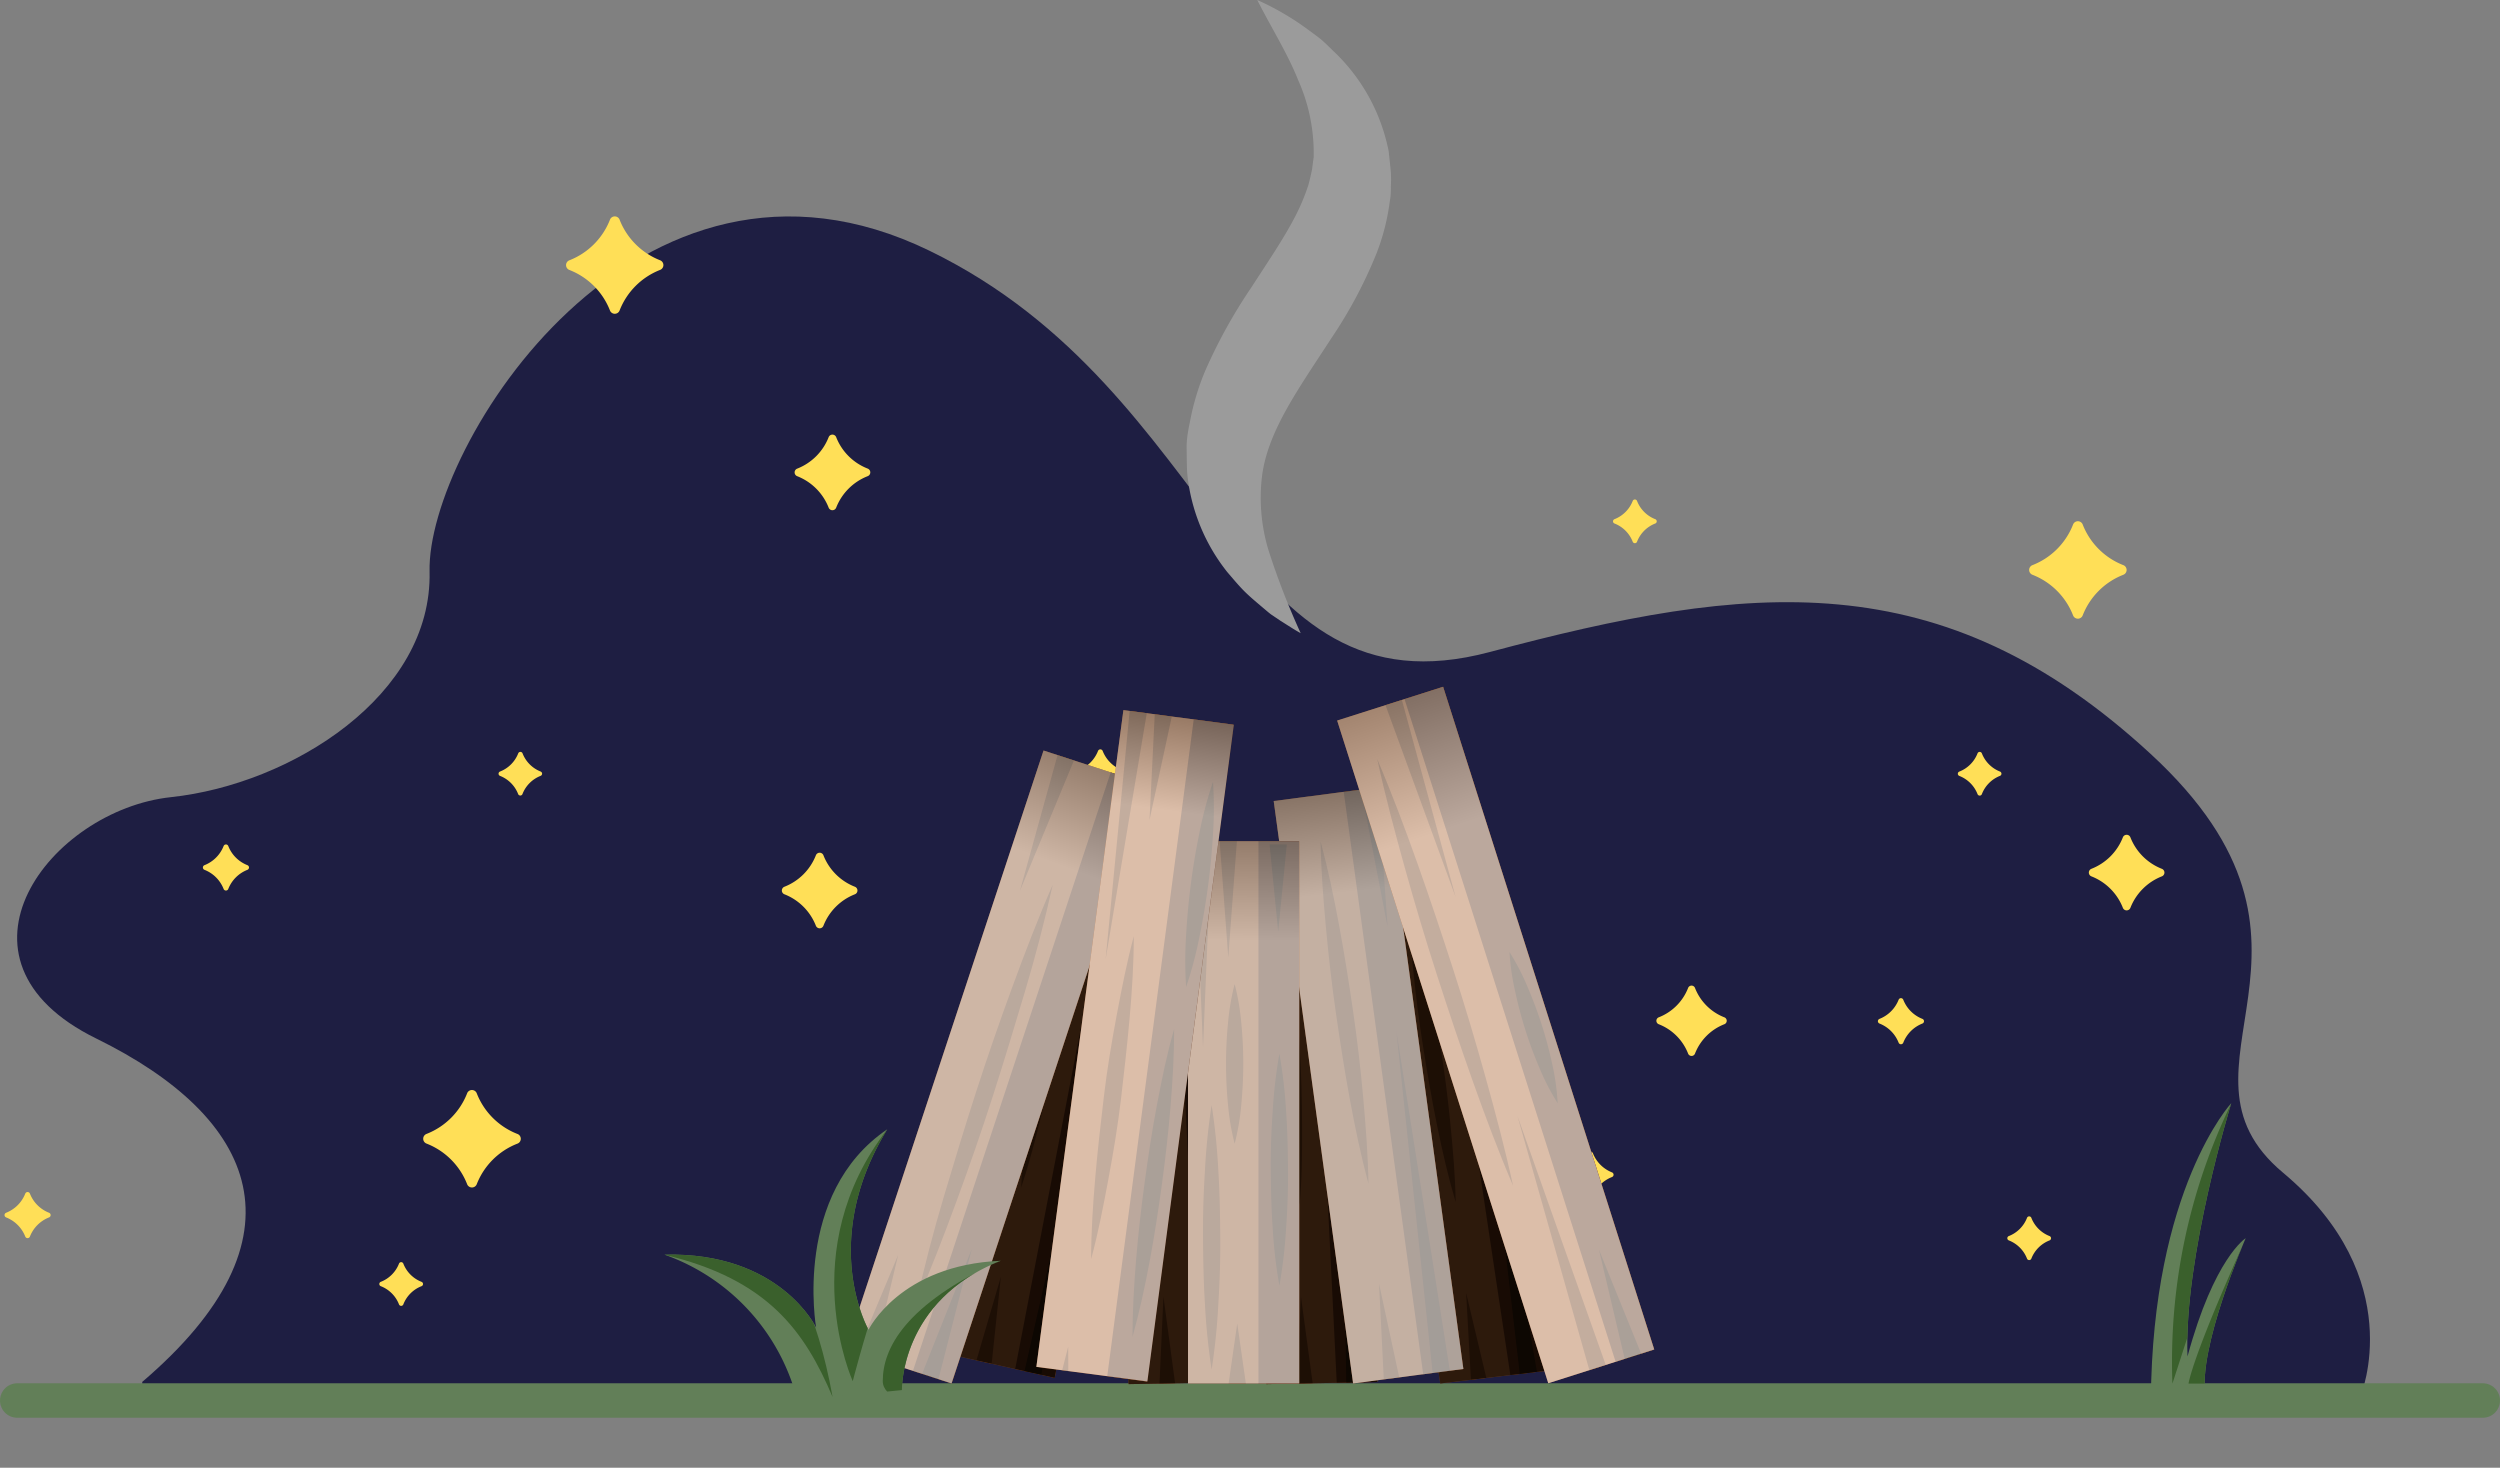 <svg xmlns="http://www.w3.org/2000/svg" xmlns:xlink="http://www.w3.org/1999/xlink" viewBox="0 0 290 170.26"><rect x="0" y="0" width="290" height="170.26" fill="#808080" stroke="none"/><defs><style>.cls-1,.cls-5{fill:none;}.cls-2{isolation:isolate;}.cls-3{fill:#ffdf57;}.cls-4{fill:#1e1e42;}.cls-5{stroke:#627f58;stroke-linecap:round;stroke-linejoin:round;stroke-width:4px;}.cls-6{clip-path:url(#clip-path);}.cls-7{fill:#627f58;}.cls-8{fill:#3a602c;}.cls-9{clip-path:url(#clip-path-2);}.cls-10{fill:#ab612e;}.cls-11{fill:#5b2b10;}.cls-12{fill:#6e3814;}.cls-13{fill:#301806;}.cls-14{opacity:0.35;}.cls-14,.cls-23{mix-blend-mode:multiply;}.cls-15,.cls-21,.cls-24,.cls-25,.cls-27,.cls-29{opacity:0.59;mix-blend-mode:color-burn;}.cls-16{clip-path:url(#clip-path-3);}.cls-17{clip-path:url(#clip-path-4);}.cls-18{clip-path:url(#clip-path-5);}.cls-19{fill:#9b9b9b;}.cls-20{clip-path:url(#clip-path-6);}.cls-21{fill:url(#White_Black);}.cls-22{clip-path:url(#clip-path-7);}.cls-23{opacity:0.2;}.cls-24{fill:url(#White_Black-2);}.cls-25{fill:url(#White_Black-3);}.cls-26{clip-path:url(#clip-path-8);}.cls-27{fill:url(#White_Black-4);}.cls-28{clip-path:url(#clip-path-9);}.cls-29{fill:url(#White_Black-5);}.cls-30{clip-path:url(#clip-path-10);}</style><clipPath id="clip-path"><path class="cls-1" d="M260.5,143.63s-3.65,2.27-6.75,13.72c-.44-11.48,5.08-29.39,5.08-29.39s-9.17,9.92-9.33,34.5c0,0-.67.42,5-.05-.05-.17-.1-.35-.14-.53h1.48C254.92,156.38,260.5,143.63,260.5,143.63Z"/></clipPath><clipPath id="clip-path-2"><polygon class="cls-1" points="157.85 99.11 167.07 160.48 179.86 158.95 170.65 97.58 157.85 99.11"/></clipPath><clipPath id="clip-path-3"><polygon class="cls-1" points="143.8 98.58 146.88 160.56 159.76 160.31 156.68 98.33 143.8 98.58"/></clipPath><clipPath id="clip-path-4"><polygon class="cls-1" points="127.85 98.58 130.92 160.56 143.8 160.31 140.73 98.33 127.85 98.58"/></clipPath><clipPath id="clip-path-5"><polygon class="cls-1" points="121.5 96.08 109.77 157.02 122.34 159.83 134.07 98.89 121.5 96.08"/></clipPath><clipPath id="clip-path-6"><polygon class="cls-1" points="147.75 92.92 156.96 160.48 169.75 158.8 160.54 91.24 147.75 92.92"/></clipPath><linearGradient id="White_Black" x1="156.22" y1="103.59" x2="152.94" y2="74.7" gradientUnits="userSpaceOnUse"><stop offset="0" stop-color="#fff"/><stop offset="1"/></linearGradient><clipPath id="clip-path-7"><rect class="cls-1" x="137.81" y="97.58" width="14.68" height="62.9"/></clipPath><linearGradient id="White_Black-2" x1="143.55" y1="109.19" x2="143.82" y2="79.02" xlink:href="#White_Black"/><linearGradient id="White_Black-3" x1="169.59" y1="61.21" x2="159.3" y2="20.37" gradientTransform="translate(22.17 -2.81) rotate(13.3)" xlink:href="#White_Black"/><clipPath id="clip-path-8"><polygon class="cls-1" points="121.05 87.06 98.11 156.49 110.38 160.48 133.32 91.06 121.05 87.06"/></clipPath><linearGradient id="White_Black-4" x1="123.25" y1="144.96" x2="131.64" y2="113.25" gradientTransform="translate(14.8 -54.86) rotate(5.32)" xlink:href="#White_Black"/><clipPath id="clip-path-9"><rect class="cls-1" x="94.11" y="114.08" width="76.86" height="14.68" transform="translate(-5.24 236.87) rotate(-82.45)"/></clipPath><linearGradient id="White_Black-5" x1="134.47" y1="93.98" x2="137.69" y2="69.98" gradientTransform="translate(-14.7 18.11) rotate(-7.5)" xlink:href="#White_Black"/><clipPath id="clip-path-10"><path class="cls-1" d="M92.5,162.46a24.24,24.24,0,0,0-15.42-16.92C90.5,145.21,94.67,154,94.67,154s-2.75-15.54,8.25-23c-8,13.1-2.17,23.25-2.17,23.25s3.63-7.5,15.33-8c-11.71,4.63-11.46,15-11.46,15Z"/></clipPath></defs><title>bonfire</title><g class="cls-2"><g id="Layer_2" data-name="Layer 2"><g id="Layer_1-2" data-name="Layer 1"><path class="cls-3" d="M88.19,140.68A3.93,3.93,0,0,1,86,138.46a.29.29,0,0,0-.54,0,3.93,3.93,0,0,1-2.22,2.22.29.29,0,0,0,0,.54,3.93,3.93,0,0,1,2.22,2.22.29.29,0,0,0,.54,0,3.93,3.93,0,0,1,2.22-2.22A.29.29,0,0,0,88.19,140.68Z"/><path class="cls-4" d="M16.5,160.3c19.57-16.71,13.33-30.67-5.33-39.83s-5.34-26.5,8.66-28,30.34-11.83,30-26.17,24-53.75,58-37.21,35,54.54,65,46.54S225.12,65,249.48,87.46s.69,36.32,15.36,48.58,9,25.84,9,25.84l-257.33.75Z"/><line class="cls-5" x1="2" y1="162.46" x2="288" y2="162.46"/><g class="cls-6"><path class="cls-7" d="M260.5,143.63s-3.65,2.27-6.75,13.72c-.44-11.48,5.08-29.39,5.08-29.39s-9.17,9.92-9.33,34.5c0,0-.67.42,5-.05-.05-.17-.1-.35-.14-.53h1.48C254.92,156.38,260.5,143.63,260.5,143.63Z"/><path class="cls-8" d="M258.83,128A68.63,68.63,0,0,0,252,160.5l6.87-21.19h2.94s5.07-9.74-1.28,4.32-6.66,16.87-6.66,16.87h6.66l5.09-17.69s3.5-5,3.31-5.75-6.62-8.06-6.62-8.06Z"/></g><path class="cls-3" d="M100.66,54.36A6.44,6.44,0,0,1,97,50.72a.47.47,0,0,0-.88,0,6.44,6.44,0,0,1-3.64,3.64.47.47,0,0,0,0,.88,6.44,6.44,0,0,1,3.64,3.64.47.47,0,0,0,.88,0,6.44,6.44,0,0,1,3.64-3.64A.47.47,0,0,0,100.66,54.36Z"/><path class="cls-3" d="M250.77,100.78a6.44,6.44,0,0,1-3.64-3.64.47.47,0,0,0-.88,0,6.44,6.44,0,0,1-3.64,3.64.47.47,0,0,0,0,.88,6.44,6.44,0,0,1,3.64,3.64.47.47,0,0,0,.88,0,6.44,6.44,0,0,1,3.64-3.64A.47.47,0,0,0,250.77,100.78Z"/><path class="cls-3" d="M99.16,102.86a6.44,6.44,0,0,1-3.64-3.64.47.47,0,0,0-.88,0A6.44,6.44,0,0,1,91,102.86a.47.47,0,0,0,0,.88,6.44,6.44,0,0,1,3.64,3.64.47.47,0,0,0,.88,0,6.44,6.44,0,0,1,3.64-3.64A.47.47,0,0,0,99.16,102.86Z"/><path class="cls-3" d="M60,131.53a8.29,8.29,0,0,1-4.69-4.69.6.6,0,0,0-1.13,0,8.29,8.29,0,0,1-4.69,4.69.6.6,0,0,0,0,1.13,8.29,8.29,0,0,1,4.69,4.69.6.6,0,0,0,1.13,0A8.29,8.29,0,0,1,60,132.67.6.6,0,0,0,60,131.53Z"/><path class="cls-3" d="M76.57,30.19a8.29,8.29,0,0,1-4.69-4.69.6.6,0,0,0-1.13,0,8.29,8.29,0,0,1-4.69,4.69.6.6,0,0,0,0,1.13A8.29,8.29,0,0,1,70.75,36a.6.6,0,0,0,1.13,0,8.29,8.29,0,0,1,4.69-4.69A.6.6,0,0,0,76.57,30.19Z"/><path class="cls-3" d="M246.29,65.55a8.29,8.29,0,0,1-4.69-4.69.6.6,0,0,0-1.13,0,8.29,8.29,0,0,1-4.69,4.69.6.6,0,0,0,0,1.13,8.29,8.29,0,0,1,4.69,4.69.6.6,0,0,0,1.13,0,8.29,8.29,0,0,1,4.69-4.69A.6.6,0,0,0,246.29,65.55Z"/><path class="cls-3" d="M114.41,125a3.71,3.71,0,0,1-2.1-2.1.27.27,0,0,0-.51,0,3.71,3.71,0,0,1-2.1,2.1.27.27,0,0,0,0,.51,3.71,3.71,0,0,1,2.1,2.1.27.27,0,0,0,.51,0,3.71,3.71,0,0,1,2.1-2.1A.27.27,0,0,0,114.41,125Z"/><path class="cls-3" d="M237.74,143.38a3.71,3.71,0,0,1-2.1-2.1.27.27,0,0,0-.51,0,3.71,3.71,0,0,1-2.1,2.1.27.27,0,0,0,0,.51,3.71,3.71,0,0,1,2.1,2.1.27.27,0,0,0,.51,0,3.71,3.71,0,0,1,2.1-2.1A.27.27,0,0,0,237.74,143.38Z"/><path class="cls-3" d="M48.89,148.69a3.71,3.71,0,0,1-2.1-2.1.27.27,0,0,0-.51,0,3.71,3.71,0,0,1-2.1,2.1.27.27,0,0,0,0,.51,3.71,3.71,0,0,1,2.1,2.1.27.27,0,0,0,.51,0,3.71,3.71,0,0,1,2.1-2.1A.27.27,0,0,0,48.89,148.69Z"/><path class="cls-3" d="M62.72,89.5a3.71,3.71,0,0,1-2.1-2.1.27.27,0,0,0-.51,0A3.71,3.71,0,0,1,58,89.5.27.27,0,0,0,58,90a3.71,3.71,0,0,1,2.1,2.1.27.27,0,0,0,.51,0,3.71,3.71,0,0,1,2.1-2.1A.27.27,0,0,0,62.72,89.5Z"/><path class="cls-3" d="M170.44,92a3.71,3.71,0,0,1-2.1-2.1.27.27,0,0,0-.51,0,3.71,3.71,0,0,1-2.1,2.1.27.27,0,0,0,0,.51,3.71,3.71,0,0,1,2.1,2.1.27.27,0,0,0,.51,0,3.71,3.71,0,0,1,2.1-2.1A.27.27,0,0,0,170.44,92Z"/><path class="cls-3" d="M232,89.5a3.71,3.71,0,0,1-2.1-2.1.27.27,0,0,0-.51,0,3.71,3.71,0,0,1-2.1,2.1.27.27,0,0,0,0,.51,3.71,3.71,0,0,1,2.1,2.1.27.27,0,0,0,.51,0A3.71,3.71,0,0,1,232,90,.27.27,0,0,0,232,89.5Z"/><path class="cls-3" d="M192,60.22a3.71,3.71,0,0,1-2.1-2.1.27.27,0,0,0-.51,0,3.71,3.71,0,0,1-2.1,2.1.27.27,0,0,0,0,.51,3.71,3.71,0,0,1,2.1,2.1.27.27,0,0,0,.51,0,3.71,3.71,0,0,1,2.1-2.1A.27.27,0,0,0,192,60.22Z"/><path class="cls-3" d="M200,118a6,6,0,0,1-3.37-3.37.43.43,0,0,0-.82,0,6,6,0,0,1-3.37,3.37.43.43,0,0,0,0,.82,6,6,0,0,1,3.37,3.37.43.43,0,0,0,.82,0,6,6,0,0,1,3.37-3.37A.43.43,0,0,0,200,118Z"/><path class="cls-3" d="M130.13,89.33a3.93,3.93,0,0,1-2.22-2.22.29.29,0,0,0-.54,0,3.93,3.93,0,0,1-2.22,2.22.29.29,0,0,0,0,.54,3.93,3.93,0,0,1,2.22,2.22.29.29,0,0,0,.54,0,3.93,3.93,0,0,1,2.22-2.22A.29.29,0,0,0,130.13,89.33Z"/><path class="cls-3" d="M223,118.19a3.93,3.93,0,0,1-2.22-2.22.29.29,0,0,0-.54,0,3.93,3.93,0,0,1-2.22,2.22.29.29,0,0,0,0,.54,3.93,3.93,0,0,1,2.22,2.22.29.29,0,0,0,.54,0,3.93,3.93,0,0,1,2.22-2.22A.29.29,0,0,0,223,118.19Z"/><path class="cls-3" d="M187,136a3.93,3.93,0,0,1-2.22-2.22.29.29,0,0,0-.54,0A3.93,3.93,0,0,1,182,136a.29.29,0,0,0,0,.54,3.93,3.93,0,0,1,2.22,2.22.29.29,0,0,0,.54,0,3.93,3.93,0,0,1,2.22-2.22A.29.29,0,0,0,187,136Z"/><path class="cls-3" d="M5.69,140.68a3.93,3.93,0,0,1-2.22-2.22.29.29,0,0,0-.54,0,3.93,3.93,0,0,1-2.22,2.22.29.29,0,0,0,0,.54,3.93,3.93,0,0,1,2.22,2.22.29.29,0,0,0,.54,0,3.93,3.93,0,0,1,2.22-2.22A.29.29,0,0,0,5.69,140.68Z"/><path class="cls-3" d="M28.7,100.36a3.93,3.93,0,0,1-2.22-2.22.29.29,0,0,0-.54,0,3.93,3.93,0,0,1-2.22,2.22.29.29,0,0,0,0,.54,3.93,3.93,0,0,1,2.22,2.22.29.29,0,0,0,.54,0,3.93,3.93,0,0,1,2.22-2.22A.29.29,0,0,0,28.7,100.36Z"/><g class="cls-9"><polygon class="cls-10" points="179.86 158.95 167.07 160.48 157.85 99.11 170.65 97.58 179.86 158.95"/><polygon class="cls-11" points="179.86 158.95 175.2 159.51 165.98 98.14 170.65 97.58 179.86 158.95"/><path class="cls-12" d="M163.3,103.36c.87,2.94,1.55,5.92,2.16,8.9s1.12,6,1.61,9,.87,6,1.17,9.05.57,6.07.62,9.14c-.87-2.94-1.55-5.92-2.16-8.9s-1.12-6-1.6-9-.86-6-1.17-9.05S163.35,106.43,163.3,103.36Z"/><polygon class="cls-12" points="170.69 161.16 170.07 149.97 172.66 160.87 170.69 161.16"/><path class="cls-1" d="M170.38,108.85"/><path class="cls-1" d="M168.78,97.8"/><polygon class="cls-13" points="176.3 159.4 172.09 123.37 178.28 159.11 176.3 159.4"/><polygon class="cls-13" points="169.89 97.22 171.07 112.36 167.91 97.51 169.89 97.22"/><path class="cls-10" d="M167.13,160.88"/><polygon class="cls-14" points="179.86 158.95 167.07 160.48 157.85 99.11 170.65 97.58 179.86 158.95"/><polygon class="cls-15" points="179.86 158.95 167.07 160.48 157.85 99.11 170.65 97.58 179.86 158.95"/></g><g class="cls-16"><polygon class="cls-10" points="159.76 160.31 146.88 160.56 143.8 98.58 156.68 98.33 159.76 160.31"/><polygon class="cls-11" points="159.76 160.31 155.06 160.4 151.99 98.42 156.68 98.33 159.76 160.31"/><path class="cls-12" d="M148.8,103.35c.57,3,1,6,1.26,9.07s.53,6.07.71,9.1.26,6.08.27,9.13,0,6.1-.29,9.16c-.58-3-1-6-1.26-9.07s-.52-6.07-.7-9.1-.26-6.08-.26-9.13S148.55,106.41,148.8,103.35Z"/><polygon class="cls-12" points="150.41 161.59 150.91 150.4 152.41 161.5 150.41 161.59"/><path class="cls-1" d="M155.3,109.51"/><path class="cls-1" d="M154.8,98.36"/><polygon class="cls-13" points="156.17 160.4 155.56 124.14 158.17 160.31 156.17 160.4"/><polygon class="cls-13" points="155.97 97.89 155.64 113.08 153.97 97.98 155.97 97.89"/><path class="cls-10" d="M146.9,161"/><polygon class="cls-14" points="159.76 160.31 146.88 160.56 143.8 98.58 156.68 98.33 159.76 160.31"/><polygon class="cls-15" points="159.76 160.31 146.88 160.56 143.8 98.58 156.68 98.33 159.76 160.31"/></g><g class="cls-17"><polygon class="cls-10" points="143.8 160.31 130.92 160.56 127.85 98.58 140.73 98.33 143.8 160.31"/><polygon class="cls-11" points="143.8 160.31 139.11 160.4 136.03 98.42 140.73 98.33 143.8 160.31"/><path class="cls-12" d="M132.84,103.35c.57,3,1,6,1.26,9.07s.53,6.07.71,9.1.26,6.08.27,9.13,0,6.1-.29,9.16c-.58-3-1-6-1.26-9.07s-.52-6.07-.7-9.1-.26-6.08-.26-9.13S132.59,106.41,132.84,103.35Z"/><polygon class="cls-12" points="134.45 161.59 134.96 150.4 136.45 161.5 134.45 161.59"/><path class="cls-1" d="M139.34,109.51"/><path class="cls-1" d="M138.84,98.36"/><polygon class="cls-13" points="140.22 160.4 139.6 124.14 142.21 160.31 140.22 160.4"/><polygon class="cls-13" points="140.01 97.89 139.68 113.08 138.01 97.98 140.01 97.89"/><path class="cls-10" d="M130.94,161"/><polygon class="cls-14" points="143.8 160.31 130.92 160.56 127.85 98.58 140.73 98.33 143.8 160.31"/><polygon class="cls-15" points="143.8 160.31 130.92 160.56 127.85 98.58 140.73 98.33 143.8 160.31"/></g><g class="cls-18"><polygon class="cls-10" points="122.34 159.83 109.77 157.02 121.5 96.08 134.07 98.89 122.34 159.83"/><polygon class="cls-11" points="122.34 159.83 117.76 158.81 129.49 97.86 134.07 98.89 122.34 159.83"/><path class="cls-12" d="M125.22,101.9c-.16,3.07-.51,6.1-.93,9.11s-.93,6-1.47,9-1.19,6-1.91,8.93-1.49,5.91-2.46,8.82c.15-3.07.51-6.1.93-9.11s.93-6,1.48-9,1.19-6,1.91-8.93S124.25,104.81,125.22,101.9Z"/><polygon class="cls-12" points="112.96 158.86 116.1 148.11 114.92 159.25 112.96 158.86"/><path class="cls-1" d="M130.07,109.43"/><path class="cls-1" d="M132.23,98.48"/><polygon class="cls-13" points="118.84 159.07 126.85 123.7 120.8 159.46 118.84 159.07"/><polygon class="cls-13" points="133.47 98.3 129.55 112.98 131.51 97.91 133.47 98.3"/><path class="cls-10" d="M109.7,157.41"/><polygon class="cls-14" points="122.34 159.83 109.77 157.02 121.5 96.08 134.07 98.89 122.34 159.83"/><polygon class="cls-15" points="122.34 159.83 109.77 157.02 121.5 96.08 134.07 98.89 122.34 159.83"/></g><path class="cls-19" d="M145.84,0a31.74,31.74,0,0,1,4.78,2.65c.76.52,1.5,1.07,2.25,1.63s1.38,1.26,2.08,1.91a21.7,21.7,0,0,1,5.95,10.51c.06.27.13.53.18.8l.09.82.17,1.65a14,14,0,0,1,0,1.64c0,.54,0,1.11-.11,1.64a25.8,25.8,0,0,1-1.54,6.11,53,53,0,0,1-5.29,9.93c-3.78,5.84-7.3,10.64-8,15.89a21,21,0,0,0,.75,8.66,86.57,86.57,0,0,0,3.73,9.61c-.8-.44-1.54-.94-2.33-1.43l-1.14-.77c-.36-.28-.7-.58-1.06-.88-.7-.6-1.42-1.19-2.08-1.86s-1.26-1.4-1.89-2.13a21.79,21.79,0,0,1-4.63-11.16c-.1-1.06-.08-2.13-.1-3.22s.19-2.13.4-3.16A29,29,0,0,1,139.81,43a60.64,60.64,0,0,1,5.36-9.68c1.86-2.88,3.66-5.51,5-8.07a24.36,24.36,0,0,0,1.59-3.75c.17-.62.31-1.23.44-1.86l.12-.94.07-.48c0-.16,0-.32,0-.48a20.72,20.72,0,0,0-1.82-8.49C149.35,6.19,147.5,3.27,145.84,0Z"/><g class="cls-20"><polygon class="cls-10" points="169.75 158.8 156.96 160.48 147.75 92.92 160.54 91.24 169.75 158.8"/><polygon class="cls-11" points="169.75 158.8 165.09 159.41 155.87 91.85 160.54 91.24 169.75 158.8"/><path class="cls-12" d="M153.19,97.6c.87,3.25,1.55,6.53,2.16,9.82s1.13,6.59,1.61,9.9.87,6.63,1.17,10,.56,6.67.61,10c-.87-3.25-1.55-6.53-2.16-9.82s-1.12-6.59-1.6-9.9-.86-6.63-1.17-10S153.24,101,153.19,97.6Z"/><polygon class="cls-12" points="160.58 161.2 159.97 148.91 162.56 160.94 160.58 161.2"/><path class="cls-1" d="M160.27,103.65"/><path class="cls-1" d="M158.67,91.48"/><polygon class="cls-13" points="166.19 159.26 161.98 119.63 168.18 159 166.19 159.26"/><polygon class="cls-13" points="159.78 90.87 160.96 107.51 157.8 91.13 159.78 90.87"/><path class="cls-10" d="M157,160.92"/><polygon class="cls-14" points="169.75 158.8 156.96 160.48 147.75 92.92 160.54 91.24 169.75 158.8"/><polygon class="cls-21" points="169.75 158.8 156.96 160.48 147.75 92.92 160.54 91.24 169.75 158.8"/></g><g class="cls-22"><rect class="cls-10" x="136.03" y="97.58" width="14.68" height="62.9"/><rect class="cls-11" x="145.98" y="89.21" width="4.7" height="79.65"/><polygon class="cls-12" points="140.55 97.58 139.55 121.47 138.55 97.58 140.55 97.58"/><path class="cls-13" d="M148.41,149.15a57.76,57.76,0,0,1-.78-6.73c-.16-2.24-.2-4.49-.22-6.73s.06-4.49.22-6.73a57.11,57.11,0,0,1,.78-6.73,57.11,57.11,0,0,1,.78,6.73c.16,2.24.2,4.49.22,6.73s-.06,4.49-.22,6.73A57.77,57.77,0,0,1,148.41,149.15Z"/><path class="cls-12" d="M140.55,158.87a74.61,74.61,0,0,1-.78-7.67c-.16-2.55-.2-5.11-.22-7.67s.06-5.11.22-7.67a73.78,73.78,0,0,1,.78-7.67,73.78,73.78,0,0,1,.78,7.67c.16,2.56.2,5.11.22,7.67s-.06,5.11-.22,7.67A74.63,74.63,0,0,1,140.55,158.87Z"/><path class="cls-12" d="M143.22,132.67a28,28,0,0,1-.78-4.63c-.15-1.54-.22-3.09-.22-4.63s.07-3.09.22-4.63a27.71,27.71,0,0,1,.78-4.63,27.71,27.71,0,0,1,.78,4.63c.15,1.54.22,3.09.22,4.63s-.08,3.09-.22,4.63A28,28,0,0,1,143.22,132.67Z"/><polygon class="cls-12" points="142.52 160.48 143.52 153.52 144.52 160.48 142.52 160.48"/><polygon class="cls-12" points="143.48 97.58 142.48 111.08 141.48 97.58 143.48 97.58"/><polygon class="cls-13" points="149.27 97.96 148.27 108.09 147.27 97.96 149.27 97.96"/><rect class="cls-23" x="136.03" y="97.58" width="14.68" height="62.9"/><rect class="cls-24" x="136.03" y="97.58" width="14.68" height="62.9"/></g><rect class="cls-10" x="167.05" y="79.73" width="12.9" height="80.68" transform="translate(-28.26 58.32) rotate(-17.67)"/><rect class="cls-11" x="175.06" y="78.49" width="4.7" height="80.68" transform="translate(-27.7 59.45) rotate(-17.67)"/><path class="cls-12" d="M159.76,88.06c1.71,4,3.23,8.06,4.68,12.14s2.82,8.19,4.15,12.31,2.57,8.27,3.73,12.44,2.28,8.36,3.2,12.61c-1.71-4-3.23-8.06-4.68-12.14s-2.82-8.19-4.15-12.31-2.57-8.27-3.73-12.44S160.68,92.31,159.76,88.06Z"/><polygon class="cls-12" points="184.37 158.95 176.02 129.44 186.27 158.34 184.37 158.95"/><path class="cls-13" d="M175.1,110.43a27.62,27.62,0,0,1,2.14,4.15c.6,1.42,1.14,2.85,1.61,4.32s.86,2.94,1.19,4.45a27.33,27.33,0,0,1,.65,4.62,27.32,27.32,0,0,1-2.14-4.15c-.6-1.42-1.14-2.85-1.6-4.32s-.86-2.94-1.18-4.45A27.62,27.62,0,0,1,175.1,110.43Z"/><polygon class="cls-12" points="162.62 81.2 168.86 104.08 160.72 81.81 162.62 81.2"/><polygon class="cls-13" points="188.47 157.65 185.48 144.97 190.38 157.04 188.47 157.65"/><rect class="cls-25" x="167.05" y="79.73" width="12.9" height="80.68" transform="translate(-28.26 58.32) rotate(-17.67)"/><g class="cls-26"><polygon class="cls-10" points="110.38 160.48 98.11 156.49 121.05 87.06 133.32 91.06 110.38 160.48"/><polygon class="cls-11" points="110.38 160.48 105.9 159.02 128.84 89.6 133.32 91.06 110.38 160.48"/><path class="cls-12" d="M122.12,102.62c-.93,4.18-2,8.29-3.22,12.38s-2.45,8.16-3.75,12.21-2.7,8.08-4.17,12.07-3,8-4.71,11.9c.93-4.18,2-8.29,3.22-12.38s2.45-8.16,3.76-12.21,2.7-8.07,4.17-12.07S120.41,106.54,122.12,102.62Z"/><polygon class="cls-12" points="99.44 156.92 104.19 145.56 101.34 157.53 99.44 156.92"/><polygon class="cls-13" points="132.46 90.83 129.33 96.3 130.59 90.12 132.46 90.83"/><polygon class="cls-12" points="124.57 88.23 118.31 103.34 122.68 87.58 124.57 88.23"/><polygon class="cls-13" points="106.96 159.37 112.73 144.87 108.86 159.99 106.96 159.37"/><path class="cls-10" d="M98,156.9"/><polygon class="cls-23" points="110.38 160.48 98.11 156.49 121.05 87.06 133.32 91.06 110.38 160.48"/><polygon class="cls-27" points="110.38 160.48 98.11 156.49 121.05 87.06 133.32 91.06 110.38 160.48"/></g><g class="cls-28"><rect class="cls-10" x="123.43" y="82.76" width="14.68" height="76.86" transform="translate(16.94 -16.03) rotate(7.5)"/><rect class="cls-11" x="133.4" y="73.87" width="4.7" height="96.5" transform="translate(17.1 -16.67) rotate(7.5)"/><path class="cls-13" d="M131.37,155.09c0-3,.17-6,.42-9s.59-6,1-9,.85-5.94,1.41-8.89,1.15-5.9,2-8.82c0,3-.17,6-.42,9s-.59,6-1,9-.86,5.94-1.41,8.89S132.18,152.17,131.37,155.09Z"/><polygon class="cls-12" points="133.03 82.72 128.25 111.3 131.04 82.46 133.03 82.72"/><path class="cls-13" d="M137.59,114.5a46.23,46.23,0,0,1,0-6.05q.17-3,.56-6c.26-2,.6-4,1-5.92a45.7,45.7,0,0,1,1.56-5.85,45.71,45.71,0,0,1,0,6.05c-.12,2-.3,4-.57,6s-.6,4-1,5.92A46.21,46.21,0,0,1,137.59,114.5Z"/><path class="cls-12" d="M126.57,146.06c0-3.18.21-6.33.48-9.47s.63-6.27,1-9.4.89-6.24,1.47-9.34,1.19-6.2,2-9.26c0,3.18-.2,6.33-.48,9.47s-.63,6.27-1,9.4-.89,6.24-1.47,9.34S127.4,143,126.57,146.06Z"/><polygon class="cls-12" points="121.97 163.81 123.91 156.21 123.95 164.05 121.97 163.81"/><polygon class="cls-12" points="135.93 83.11 133.34 95.14 133.95 82.84 135.93 83.11"/><rect class="cls-29" x="123.49" y="82.76" width="14.68" height="76.86" transform="translate(16.94 -16.04) rotate(7.5)"/></g><g class="cls-30"><path class="cls-7" d="M92.5,162.46a24.24,24.24,0,0,0-15.42-16.92C90.5,145.21,94.67,154,94.67,154s-2.75-15.54,8.25-23c-8,13.1-2.17,23.25-2.17,23.25s3.63-7.5,15.33-8c-11.71,4.63-11.46,15-11.46,15Z"/><path class="cls-8" d="M77.08,145.55c12,2.86,16.25,8.85,19.5,16.5C93,142,83.21,138.31,83.21,138.31Z"/><path class="cls-8" d="M102.92,131c-10.89,14.1-4,29.22-4,29.22s4.69-18.5,9.69-24.87S102.92,131,102.92,131Z"/><path class="cls-8" d="M116.08,146.21c-11.12,5.1-13.68,10.22-13.68,14s12.38,3.56,12.38,3.31S121,151.25,121,151.25Z"/></g></g></g></g></svg>